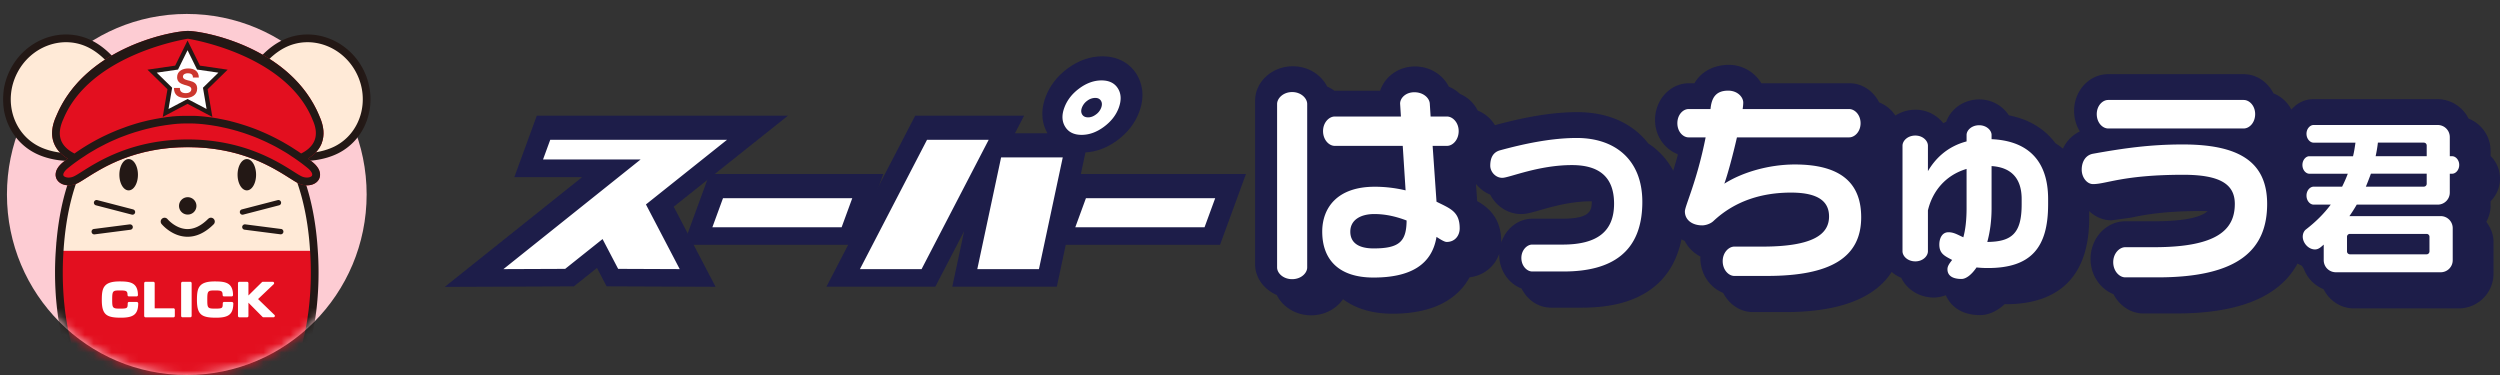 <svg width="280" height="42" viewBox="0 0 280 42" fill="none" xmlns="http://www.w3.org/2000/svg">
    <rect x="0" y="0" width="280" height="42" fill="#333333" stroke="none"/>
    <path fill-rule="evenodd" clip-rule="evenodd" d="M168.134 27.177c.002-.025.007-.05.007-.074 0-2.662-1.406-3.851-2.698-4.582-.05-.709-.079-1.112-.132-1.917.422.521.964.94 1.592 1.193.646 1.273 1.962 2.176 3.457 2.176.6 0 1.162-.16 2.093-.428 1.383-.397 3.471-.998 5.712-.998.044 0 .074.005.115.005-.003.969-.11 1.938-3.212 1.938h-3.413c-1.629 0-3.005 1.126-3.521 2.687zm110.811-4.095v-.542A3.564 3.564 0 0 0 280 20.003a3.564 3.564 0 0 0-1.055-2.536v-.579c0-1.636-1.025-3.034-2.468-3.606a3.9 3.9 0 0 0-3.492-2.177h-13.888c-.978 0-1.849.455-2.458 1.167-.449-.838-1.157-1.486-2.011-1.818-.65-1.273-1.893-2.148-3.334-2.148h-15.178c-2.105 0-3.817 1.844-3.817 4.114 0 .848.239 1.638.645 2.298a3.971 3.971 0 0 0-1.893 1.933 7.954 7.954 0 0 0-.848-.615c-1.19-1.605-2.959-2.68-5.211-3.118a3.942 3.942 0 0 0-3.308-1.783c-1.748 0-3.186 1.058-3.708 2.5-.109.05-.216.109-.323.164-.722-.892-1.819-1.511-3.114-1.511a4.18 4.18 0 0 0-2.258.653 3.865 3.865 0 0 0-1.81-1.469c-.651-1.274-1.893-2.149-3.336-2.149h-9.866a4.246 4.246 0 0 0-3.671-2.06c-.732 0-2.735.192-3.822 2.06h-.616c-2.092 0-3.796 1.846-3.796 4.115 0 1.773 1.055 3.242 2.509 3.818.014.027.03.05.044.075a46.232 46.232 0 0 1-.516 1.783 8.319 8.319 0 0 0-2.807-3.058c-1.707-2.215-4.462-3.496-7.934-3.496-2.627 0-5.563.464-9.231 1.46a3.907 3.907 0 0 0-1.923-1.634 3.93 3.93 0 0 0-1.989-1.868 4.172 4.172 0 0 0-1.247-.813c-.677-1.332-2.103-2.262-3.798-2.262-1.862 0-3.381 1.16-3.897 2.716h-5.022c-.03 0-.057.011-.087.011a4.307 4.307 0 0 0-.828-.48c-.668-1.334-2.133-2.269-3.84-2.269-2.331 0-4.228 1.734-4.228 3.866v18.29c0 1.534.998 2.846 2.428 3.465.661 1.337 2.135 2.273 3.849 2.273 1.507 0 2.823-.726 3.571-1.808 1.395 1.05 3.273 1.627 5.532 1.627 5.108 0 7.503-2.011 8.648-4.077 1.561-.18 2.826-1.205 3.316-2.637 0 .03-.008.062-.008.095 0 1.76 1.055 3.247 2.514 3.803.633 1.264 1.86 2.137 3.284 2.137h3.528c7.815 0 10.367-4.048 11.091-7.648.119.062.24.122.366.175.376.747.99 1.351 1.763 1.756-.001.047-.015.09-.015.137 0 1.813 1.072 3.346 2.554 3.925.66 1.277 1.899 2.152 3.338 2.152h3.664c4.472 0 9.586-.886 11.869-4.495.318.27.679.496 1.079.658.614 1.298 2.017 2.209 3.648 2.209.465 0 .897-.108 1.313-.245l.044.015c.526 1.206 1.757 2.197 3.808 2.197.979 0 1.928-.443 2.776-1.232.038.001.182.01.182.01 4.233 0 9.278-1.672 9.278-9.637v-.613c0-.06-.005-.117-.005-.177.671.635 1.539 1.034 2.497 1.034l2.201-.304c1.424-.293 3.576-.737 7.901-.737.247 0 .46.007.671.014-.671.592-2.252 1.134-6.017 1.134h-3.209c-2.143 0-3.888 1.887-3.888 4.205 0 1.826 1.075 3.37 2.568 3.962.669 1.283 1.921 2.16 3.369 2.16h3.641c7.062 0 11.604-1.883 13.603-5.593.16.095.327.176.498.25.059.114.133.222.202.331.39 1.042 1.185 1.882 2.213 2.284.633 1.269 1.903 2.16 3.423 2.16h11.707c2.154 0 3.908-1.747 3.908-3.89v-3.567c0-.854-.336-1.602-.804-2.244.278-.535.476-1.117.476-1.76zM117.17 27.419l2.905-7.933h19.473l-2.905 7.933H117.17z" fill="#1D1D49"/>
    <path fill-rule="evenodd" clip-rule="evenodd" d="m106.656 32.105 1.325-6.21-3.222 6.21H92.564l9.94-19.153H114.7l-1.024 1.97h3.635c-.49-.859-.881-2.216-.224-4.014.47-1.28 1.306-2.37 2.489-3.243 1.221-.9 2.53-1.357 3.89-1.357 1.666 0 3.025.71 3.832 2.001.53.851 1.012 2.268.307 4.198-.463 1.264-1.296 2.344-2.477 3.217-1.122.826-2.315 1.278-3.556 1.348l-3.206 15.033h-11.71z" fill="#1D1D49"/>
    <path fill-rule="evenodd" clip-rule="evenodd" d="m76.555 27.419 2.902-7.933h19.474l-2.904 7.933H76.555z" fill="#1D1D49"/>
    <path fill-rule="evenodd" clip-rule="evenodd" d="M65.197 19.837h-7.592l2.517-6.885h28.132l-12.796 10.2 4.686 8.968-12.204-.049-1.078-2.062-2.592 2.065-14.458.058 15.385-12.295z" fill="#1D1D49"/>
    <path fill-rule="evenodd" clip-rule="evenodd" d="M272.101 28.154c0 .182-.147.328-.31.328h-8.6a.324.324 0 0 1-.326-.328v-1.647a.32.32 0 0 1 .326-.309h8.6c.163 0 .31.144.31.309v1.647zm-.31-7.576a.322.322 0 0 1-.31.326h-6.505c.202-.47.383-.96.566-1.45h6.249v1.124zm3.642-2.103c0-.58-.418-.978-.782-.978h-.274v-2.139A1.35 1.35 0 0 0 273.011 14H259.11c-.363 0-.782.399-.782.98 0 .597.419.996.782.996h4.701c-.073.524-.146 1.033-.273 1.522h-4.901c-.363 0-.765.398-.765.978 0 .581.402.98.765.98h4.316c-.181.49-.4.978-.635 1.45h-3.19c-.381 0-.8.399-.8.997 0 .616.419 1.015.8 1.015h1.915c-.767 1.033-1.713 1.957-2.769 2.773-.219.162-.366.47-.366.817 0 .704.638 1.43 1.368 1.43.419 0 .691-.29.981-.544v1.741c0 .76.603 1.359 1.368 1.359h11.714a1.35 1.35 0 0 0 1.366-1.359v-3.571a1.35 1.35 0 0 0-1.366-1.36h-10.203c.292-.416.565-.85.82-1.286h9.055a1.35 1.35 0 0 0 1.366-1.36v-2.102h.274c.364 0 .782-.399.782-.98zm-3.642-.978h-5.721a14.9 14.9 0 0 0 .255-1.522h5.156a.32.32 0 0 1 .31.308v1.214zM241.669 31.064h-3.644c-.637 0-1.344-.68-1.344-1.7 0-.997.707-1.677 1.344-1.677h3.213c7.102 0 9.061-1.97 9.061-4.847 0-2.175-1.592-3.264-5.76-3.264-6.742 0-8.632 1.043-10.112 1.043-.705 0-1.275-.77-1.275-1.608 0-.906.433-1.632 1.253-1.79 3.416-.613 6.375-1.042 10.066-1.042 6.238 0 9.449 1.902 9.449 6.66 0 5.098-3.164 8.225-12.251 8.225zm9.632-16.675h-15.189c-.615 0-1.275-.635-1.275-1.608 0-.953.66-1.585 1.275-1.585h15.189c.616 0 1.276.632 1.276 1.585 0 .973-.66 1.608-1.276 1.608zM229.389 22.908v-.613c0-4.621-2.599-6.546-6.333-6.706v-.475c0-.522-.57-1.087-1.388-1.087-.844 0-1.411.565-1.411 1.087v.725c-2.256.59-3.577 2.04-4.329 3.33v-2.854c0-.544-.569-1.133-1.411-1.133-.865 0-1.436.589-1.436 1.133V28.14c0 .544.571 1.134 1.436 1.134.842 0 1.411-.59 1.411-1.134v-4.578c.501-2.128 1.96-3.941 4.329-4.643v4.395c0 1.382-.138 2.448-.364 3.263-.616-.272-1.05-.566-1.664-.566-.729 0-1.024.702-1.024 1.381 0 1.043.636 1.292 1.435 1.722-.298.385-.525.68-.525 1.041 0 .703.546 1.089 1.572 1.089.5 0 1.116-.454 1.686-1.291.409.046.818.067 1.274.067 4.826 0 6.742-2.287 6.742-7.113zm-2.963-.024c0 3.219-1.069 4.191-3.849 4.214.297-1.086.479-2.354.479-3.783v-4.713c2.164.136 3.37 1.338 3.37 3.693v.589zM197.909 30.905h-3.667c-.616 0-1.3-.656-1.3-1.655 0-.974.684-1.63 1.3-1.63h3.119c5.809 0 7.493-1.428 7.493-3.376 0-1.63-1.138-2.673-4.259-2.673-3.142 0-6.217.86-8.699 3.195-.34.317-.888.476-1.252.476-1.093 0-1.936-.59-1.936-1.564 0-.61 1.345-3.352 2.323-8.292h-1.913c-.614 0-1.253-.633-1.253-1.586 0-.952.639-1.585 1.253-1.585h2.459c.115-1.203.548-2.062 1.982-2.062 1.047 0 1.685.724 1.685 1.335 0 .183-.022.432-.067.727h11.931c.615 0 1.277.633 1.277 1.585 0 .953-.662 1.586-1.277 1.586h-12.57c-.455 1.993-1.048 4.19-1.413 5.188 2.029-1.292 5.012-2.152 7.903-2.152 5.466 0 7.425 2.357 7.425 5.912 0 4.486-3.394 6.571-10.544 6.571zM175.128 30.406h-3.529c-.57 0-1.206-.61-1.206-1.516 0-.884.636-1.497 1.206-1.497h3.416c3.849 0 5.761-1.45 5.761-4.576 0-2.968-1.638-4.327-4.714-4.327-3.779 0-7.037 1.427-7.809 1.427-.754 0-1.345-.68-1.345-1.36 0-.95.365-1.518 1.093-1.722 2.665-.724 5.716-1.382 8.607-1.382 4.214 0 7.333 2.38 7.333 7.16 0 5.64-3.437 7.793-8.813 7.793zM146.406 29.954V11.648c0-.635-.683-1.337-1.685-1.337-1.003 0-1.686.702-1.686 1.337v18.306c0 .634.683 1.313 1.686 1.313 1.002 0 1.685-.679 1.685-1.313zm17.08-4.372c0-1.904-1.071-2.222-2.597-2.992l-.434-6.253h1.618c.615 0 1.299-.656 1.299-1.654 0-.974-.684-1.631-1.299-1.631h-1.845l-.091-1.45c-.045-.635-.729-1.27-1.731-1.27-.979 0-1.594.659-1.594 1.27l.091 1.45h-7.423c-.615 0-1.298.657-1.298 1.631 0 .998.683 1.654 1.298 1.654h7.627l.32 4.985a14.906 14.906 0 0 0-3.461-.407c-4.235 0-5.876 2.4-5.876 5.028 0 3.081 1.799 5.142 5.74 5.142 4.03 0 6.536-1.358 7.059-4.554.524.34.912.567 1.139.567.957 0 1.458-.746 1.458-1.516zm-5.946-.885c-.02 2.357-.819 3.126-3.687 3.126-1.73 0-2.619-.657-2.619-1.88 0-1.313 1.16-1.97 2.687-1.97 1.343 0 2.551.317 3.619.724zM136.103 22.195l-1.193 3.256h-14.477l1.192-3.256h14.478zM122.74 12.827a1.64 1.64 0 0 0 .593-.759c.115-.311.106-.574-.028-.785-.133-.212-.344-.317-.635-.317a1.5 1.5 0 0 0-.899.317 1.687 1.687 0 0 0-.601.785c-.108.295-.095.548.036.759.133.212.356.318.666.318.292 0 .58-.106.868-.318zm2.467-2.924c.372.598.403 1.32.096 2.165-.305.829-.861 1.542-1.671 2.139-.81.598-1.64.897-2.491.897-.85 0-1.463-.3-1.835-.897-.374-.597-.409-1.31-.104-2.139.309-.845.867-1.567 1.678-2.165.81-.597 1.642-.897 2.492-.897.849 0 1.462.3 1.835.897zm-6.178 7.724-2.668 12.514h-6.905l2.668-12.514h6.905zm-15.202-1.971h6.906l-7.517 14.485h-6.905l7.516-14.485zM95.455 22.195l-1.192 3.256H79.786l1.191-3.256h14.478zM69.233 30.113l-1.746-3.338-4.188 3.338-6.916.028 15.364-12.279H60.82l.807-2.207H81.43l-9.085 7.243 3.785 7.243-6.896-.028z" fill="#fff"/>
    <path d="M20.921 42c11.125 0 20.143-9.053 20.143-20.22 0-11.166-9.018-20.218-20.143-20.218C9.797 1.562.778 10.614.778 21.78.778 32.947 9.797 42 20.921 42z" fill="#FDCCD3"/>
    <mask id="2mhnu72p2a" style="mask-type:luminance" maskUnits="userSpaceOnUse" x="0" y="0" width="42" height="43">
        <path d="M41.842 0v21.78h-.778v.336c-.183 11.011-9.133 19.89-20.143 19.89-11.01 0-20.143-9.062-20.143-20.225H0V0h41.842z" fill="#fff"/>
    </mask>
    <g mask="url(#2mhnu72p2a)">
        <path fill-rule="evenodd" clip-rule="evenodd" d="M6.597 30.535c0 11.052 4.831 20.016 14.324 20.016 9.493 0 14.324-8.964 14.324-20.016 0-.833-.026-1.66-.085-2.467H6.682a34.039 34.039 0 0 0-.085 2.467z" fill="#E30F1F"/>
        <path fill-rule="evenodd" clip-rule="evenodd" d="M15.318 33.816h-.863a.148.148 0 0 0-.15.151c-.013.552-.013.598-.89.598-.823 0-.85-.086-.85-1.05 0-.965.086-.985.903-.985.7 0 .81.072.817.519 0 .085.072.15.157.15h.85a.154.154 0 0 0 .157-.157c-.013-1.41-.896-1.522-2.053-1.522-.863 0-1.38.164-1.667.525-.275.34-.327.833-.327 1.568 0 1.667.562 1.969 2.15 1.969 1.433 0 1.916-.4 1.93-1.601 0-.04-.02-.08-.046-.112a.185.185 0 0 0-.111-.046l-.007-.007zM19.437 34.532h-2.112v-2.815a.155.155 0 0 0-.157-.158h-.863a.16.16 0 0 0-.157.158v3.668a.16.16 0 0 0 .157.157h3.125c.085 0 .15-.065.15-.157v-.702c0-.086-.071-.158-.15-.158l.007.007zM21.307 31.56h-.863a.16.16 0 0 0-.157.157v3.668c0 .085.065.151.157.151h.863a.154.154 0 0 0 .157-.151v-3.668a.16.16 0 0 0-.157-.158zM25.962 33.816h-.863a.148.148 0 0 0-.15.151c-.007.552-.014.598-.883.598-.83 0-.85-.086-.85-1.05 0-.965.085-.985.902-.985.7 0 .81.072.817.519 0 .085.072.15.157.15h.85a.154.154 0 0 0 .157-.157c-.013-1.41-.896-1.522-2.053-1.522-.863 0-1.373.164-1.66.525-.275.34-.328.833-.328 1.568 0 1.667.563 1.969 2.145 1.969 1.432 0 1.915-.4 1.928-1.601 0-.04-.02-.08-.045-.112a.186.186 0 0 0-.111-.046l-.014-.007zM30.74 35.273l-1.836-1.778c.209-.197 1.752-1.667 1.752-1.667a.154.154 0 0 0 .045-.111c0-.02 0-.04-.013-.06a.15.15 0 0 0-.143-.098h-1.099a.17.17 0 0 0-.111.046s-1.131 1.11-1.51 1.49v-1.378a.16.16 0 0 0-.157-.158h-.857a.16.16 0 0 0-.157.158v3.668a.16.16 0 0 0 .157.157h.857a.155.155 0 0 0 .157-.157v-1.483c.386.394 1.575 1.588 1.575 1.588a.153.153 0 0 0 .112.046h1.117c.066 0 .118-.04.144-.099a.193.193 0 0 0 .013-.058.172.172 0 0 0-.045-.112v.006z" fill="#fff"/>
        <path fill-rule="evenodd" clip-rule="evenodd" d="M40.319 8.013c-1.655-3.268-5.505-4.64-8.604-3.065-2.308 1.168-4.374 4.056-4.61 6.806-1.771-.998-3.837-1.556-6.184-1.569-2.347.013-4.413.564-6.185 1.569-.235-2.75-2.301-5.638-4.609-6.806-3.099-1.575-6.95-.203-8.604 3.065-1.654 3.268-.484 7.186 2.622 8.76 1.451.736 3.393.992 5.217.723-1.517 2.854-2.412 6.378-2.68 10.572h28.472c-.262-4.194-1.164-7.718-2.68-10.572 1.83.269 3.765.013 5.216-.722 3.1-1.575 4.27-5.5 2.622-8.761" fill="#FFEAD7"/>
        <path fill-rule="evenodd" clip-rule="evenodd" d="M23.314 24.51c-.791.795-1.608 1.182-2.42 1.143-1.248-.06-2.124-1.103-2.13-1.11a.432.432 0 0 0-.608-.058.429.429 0 0 0-.06.603c.046.053 1.119 1.346 2.753 1.424 1.066.053 2.099-.413 3.08-1.39.17-.171.17-.44 0-.611a.425.425 0 0 0-.609 0h-.006zM31.486 25.646l-4.02-.518a.311.311 0 0 0-.34.262.302.302 0 0 0 .26.335l4.022.518a.3.3 0 0 0 .333-.262.307.307 0 0 0-.261-.341l.006.006zM14.54 25.128l-4.027.518a.295.295 0 0 0-.255.341.3.3 0 0 0 .333.263l4.021-.518a.3.3 0 0 0-.072-.597v-.007zM31.257 22.995a.294.294 0 0 0 .216-.367.303.303 0 0 0-.366-.217l-4.02 1.043a.304.304 0 0 0-.217.368.3.3 0 0 0 .366.216l4.021-1.043zM14.913 23.454l-4.021-1.043a.303.303 0 0 0-.366.217.3.3 0 0 0 .216.367l4.02 1.043a.298.298 0 0 0 .367-.216.303.303 0 0 0-.223-.367h.007zM22 23.06a.969.969 0 0 1-.974.972.969.969 0 0 1-.975-.971.974.974 0 1 1 1.949 0zM15.449 19.57c0 .97-.464 1.752-1.04 1.752-.575 0-1.04-.781-1.04-1.753 0-.97.465-1.752 1.04-1.752.576 0 1.04.788 1.04 1.752zM28.681 19.57c0 .97-.464 1.752-1.033 1.752s-1.04-.781-1.04-1.753c0-.97.465-1.752 1.04-1.752.576 0 1.033.788 1.033 1.752z" fill="#231815"/>
        <path d="M40.319 8.013c-1.655-3.268-5.505-4.64-8.604-3.065-2.308 1.168-4.374 4.056-4.61 6.806-1.771-.998-3.837-1.556-6.184-1.569-2.347.013-4.413.564-6.185 1.569-.235-2.75-2.301-5.638-4.609-6.806-3.099-1.575-6.95-.203-8.604 3.065-1.654 3.268-.484 7.186 2.622 8.76 1.451.736 3.393.992 5.217.723-1.517 2.854-2.412 6.378-2.68 10.572a34.039 34.039 0 0 0-.085 2.467c0 11.052 4.831 20.016 14.324 20.016 9.493 0 14.324-8.964 14.324-20.016 0-.833-.026-1.66-.085-2.467-.261-4.194-1.163-7.711-2.68-10.572 1.83.269 3.766.013 5.217-.722 3.099-1.575 4.27-5.5 2.622-8.761z" stroke="#231815" stroke-width=".866" stroke-miterlimit="10"/>
        <path d="M36.03 16.032c.34-.88.255-1.896-.255-3.019v-.006c-3.197-7.73-12.925-9.522-14.697-9.542h-.079C19.228 3.491 9.506 5.276 6.302 13c0 0 0 .007-.006.013-.51 1.123-.602 2.14-.255 3.02.32.82.941 1.37 1.55 1.732-.17.13-.334.242-.504.38-1.177.952-.843 1.746-.713 1.963.373.63 1.308.826 2.177.472.275-.112.622-.335 1.099-.637 1.909-1.207 5.465-3.458 11.389-3.458 5.923 0 9.48 2.25 11.389 3.458.477.302.823.519 1.098.637.287.118.588.177.87.177.562 0 1.059-.23 1.307-.65.13-.223.464-1.01-.713-1.962-.17-.137-.333-.256-.503-.38.608-.361 1.229-.913 1.55-1.733h-.007z" fill="#E30F1F"/>
        <path d="M36.03 16.032c.34-.88.255-1.896-.255-3.019v-.006c-3.197-7.73-12.925-9.522-14.697-9.542h-.079C19.228 3.491 9.506 5.276 6.302 13c0 0 0 .007-.006.013-.51 1.123-.602 2.14-.255 3.02.32.82.941 1.37 1.55 1.732-.17.13-.334.242-.504.38-1.177.952-.843 1.746-.713 1.963.373.63 1.308.826 2.177.472.275-.112.622-.335 1.099-.637 1.909-1.207 5.465-3.458 11.389-3.458 5.923 0 9.48 2.25 11.389 3.458.477.302.823.519 1.098.637.287.118.588.177.87.177.562 0 1.059-.23 1.307-.65.13-.223.464-1.01-.713-1.962-.17-.137-.333-.256-.503-.38.608-.361 1.229-.913 1.55-1.733h-.007zm-1.079 3.636c-.111.19-.588.321-1.105.111-.209-.085-.542-.295-.967-.564-1.844-1.168-5.675-3.596-11.847-3.596S11.03 18.047 9.186 19.215c-.425.269-.759.479-.968.564-.516.217-.994.08-1.105-.111-.085-.145.04-.466.51-.847.36-.295.72-.564 1.085-.82.236-.17.465-.322.7-.473.157-.105.32-.216.477-.315.222-.137.451-.269.674-.4.163-.098.333-.197.496-.282.223-.118.438-.23.654-.341.164-.086.327-.164.49-.243.216-.105.432-.197.641-.289.157-.066.32-.138.47-.203.217-.086.426-.164.635-.243.15-.053.3-.112.445-.164.209-.072.412-.138.614-.204.138-.046.275-.085.412-.124.203-.06.405-.119.595-.171l.373-.098c.196-.046.385-.092.575-.138.111-.027.216-.046.327-.072.19-.04.373-.073.55-.105.09-.02.182-.033.274-.046.176-.027.346-.06.51-.08.078-.012.15-.019.229-.032l.464-.059.176-.02.412-.039c.046 0 .092 0 .137-.007.125-.006.242-.013.34-.02h.079c.104 0 .202-.006.28-.006h.308c.02 0 .235-.006.608.007h.04c.104 0 .228.013.352.02.04 0 .079 0 .125.006.124.007.261.02.398.033.066 0 .125.013.197.02.137.013.287.032.438.052.085.013.17.02.255.033.15.02.307.046.47.072.105.02.21.033.32.053.164.026.334.065.504.098l.366.079c.177.039.353.078.536.124.138.033.275.072.412.105.183.053.373.105.563.158.143.046.294.092.444.138.19.059.386.124.588.197.157.052.314.111.471.17.203.072.405.151.608.236.164.066.327.138.49.21.21.092.419.184.628.283.164.078.327.164.497.242.216.112.438.217.654.342.163.085.32.183.484.275.228.131.457.263.686.407.15.092.3.197.451.302a19.61 19.61 0 0 1 1.804 1.313c.471.38.595.702.51.846l.007.02zm-1.229-2.48c-.275-.198-.55-.368-.824-.546-.085-.052-.17-.111-.255-.164-.261-.164-.523-.315-.784-.466a8.443 8.443 0 0 0-.334-.19 29.338 29.338 0 0 0-.771-.407l-.314-.157c-.262-.125-.523-.25-.778-.361-.085-.04-.17-.072-.255-.112-.275-.118-.543-.23-.81-.334-.02-.007-.04-.014-.053-.02a25.283 25.283 0 0 0-2.628-.833c-.026 0-.046-.014-.072-.02-.235-.06-.464-.112-.687-.158l-.19-.04c-.208-.039-.404-.078-.6-.117-.073-.013-.138-.027-.203-.033-.183-.033-.366-.06-.536-.085l-.177-.02a19.535 19.535 0 0 0-1.53-.144c-.078 0-.144 0-.215-.007h-1.02c-.085 0-.19 0-.301.007h-.079c-.117 0-.255.013-.398.02h-.092l-.484.039c-.039 0-.072.006-.11.013-.177.02-.367.04-.57.065-.039 0-.085.014-.124.02a15.809 15.809 0 0 0-.784.125c-.23.04-.471.085-.72.138-.045.006-.091.02-.137.026-.255.052-.523.118-.79.184-.047.013-.086.02-.132.032-.28.073-.569.151-.863.243-.039.013-.078.027-.124.04-.3.091-.614.197-.928.308l-.098.04c-.327.118-.66.242-.994.38-.02.007-.04.02-.059.026-1.458.604-3 1.411-4.557 2.514-.503-.25-1.203-.709-1.497-1.47-.255-.656-.176-1.45.248-2.376 2.91-7.055 13.05-8.866 13.946-9.01.889.144 11.029 1.949 13.945 9.01v.013c.425.906.503 1.7.248 2.356-.294.761-.993 1.227-1.497 1.47h-.013z" fill="#231815"/>
        <path fill-rule="evenodd" clip-rule="evenodd" d="m20.993 5.08 1.229 2.493 2.746.4L22.98 9.91l.471 2.743-2.458-1.292-2.452 1.293.47-2.744-1.987-1.936 2.746-.4 1.223-2.494z" fill="#fff"/>
        <path fill-rule="evenodd" clip-rule="evenodd" d="M20.15 9.85c-.02.447.28.584.68.584.28 0 .6-.13.6-.446 0-.315-.404-.374-.797-.492-.398-.125-.797-.308-.797-.847 0-.702.64-.984 1.248-.984.648 0 1.184.289 1.184 1.017h-.66c.012-.354-.242-.479-.57-.479-.267 0-.549.105-.549.394 0 .315.537.394.752.446.497.131.844.322.844.886 0 .755-.687 1.043-1.288 1.043-.87 0-1.314-.36-1.314-1.122h.666z" fill="#CC372E"/>
        <path d="M23.771 13.092 21 11.63l-2.773 1.463.53-3.097-2.242-2.192 3.105-.453 1.386-2.815 1.386 2.815 3.105.453-2.242 2.192.53 3.097h-.014zM21 11.084l2.137 1.122-.405-2.382 1.726-1.687-2.386-.347-1.066-2.166L19.94 7.79l-2.386.347 1.726 1.687-.405 2.382 2.137-1.122H21z" fill="#231815"/>
    </g>
</svg>
